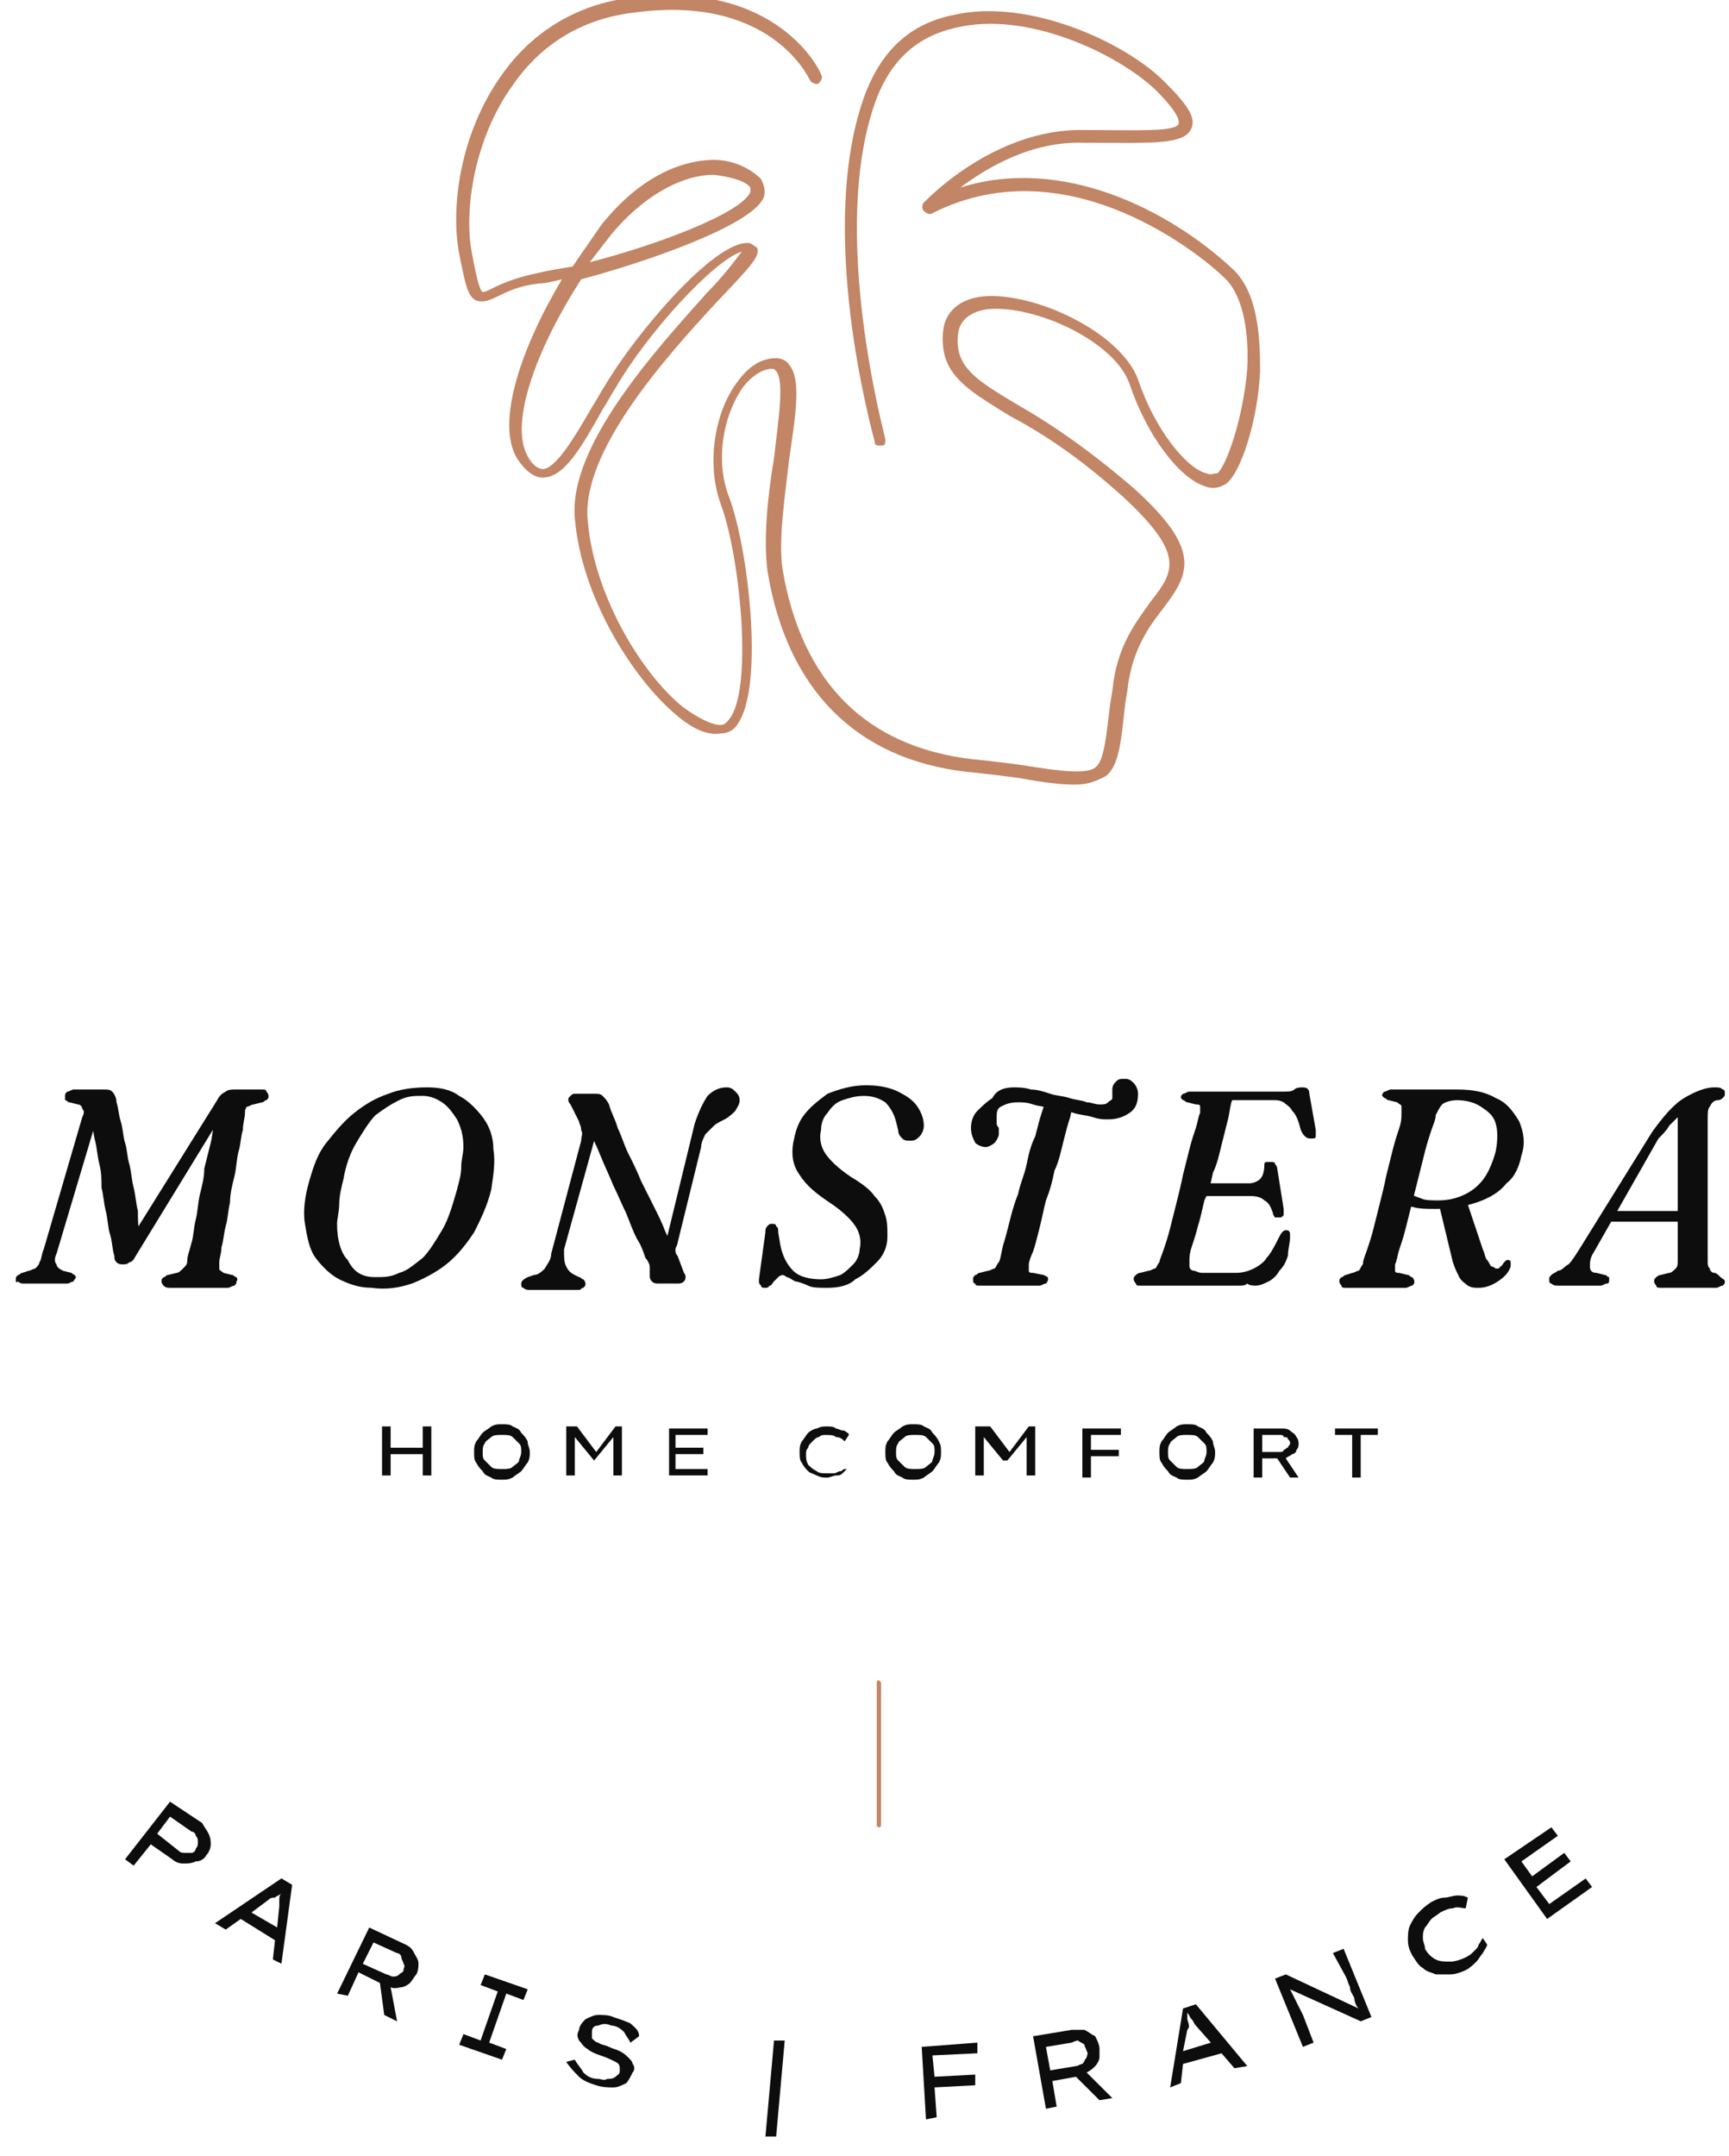 <svg width="81" height="101" viewBox="0 0 81 101" fill="none" xmlns="http://www.w3.org/2000/svg">
<g clip-path="url(#clip0_4639_280)">
<path d="M18.3 66.816V67.815H19.805V66.816H20.206V69.114H19.805V68.115H18.3V69.114H17.898V66.816H18.3Z" fill="#0D0D0D"/>
<path d="M24.82 68.013C24.82 68.213 24.82 68.313 24.719 68.513C24.619 68.612 24.518 68.812 24.418 68.912C24.318 69.012 24.117 69.112 24.017 69.212C23.816 69.312 23.716 69.312 23.515 69.312C23.315 69.312 23.114 69.312 23.014 69.212C22.813 69.112 22.713 69.112 22.612 68.912C22.512 68.812 22.412 68.712 22.311 68.513C22.211 68.413 22.211 68.213 22.211 68.013C22.211 67.814 22.211 67.714 22.311 67.514C22.412 67.414 22.512 67.214 22.612 67.114C22.713 67.014 22.913 66.915 23.014 66.815C23.214 66.715 23.315 66.715 23.515 66.715C23.716 66.715 23.916 66.715 24.017 66.815C24.218 66.915 24.318 66.915 24.418 67.114C24.518 67.214 24.619 67.314 24.719 67.514C24.719 67.714 24.82 67.814 24.82 68.013ZM24.418 68.013C24.418 67.814 24.418 67.714 24.318 67.614C24.218 67.514 24.117 67.414 24.017 67.314C23.916 67.214 23.716 67.214 23.515 67.214C23.315 67.214 23.114 67.214 23.014 67.314C22.913 67.414 22.713 67.514 22.713 67.614C22.612 67.714 22.612 67.913 22.612 68.013C22.612 68.213 22.612 68.313 22.713 68.413C22.813 68.513 22.913 68.612 23.014 68.712C23.114 68.812 23.315 68.812 23.515 68.812C23.716 68.812 23.916 68.812 24.017 68.712C24.117 68.612 24.318 68.513 24.318 68.413C24.318 68.313 24.418 68.213 24.418 68.013Z" fill="#0D0D0D"/>
<path d="M27.029 66.816L27.932 68.015L28.835 66.816H29.136V69.114H28.735V68.115C28.735 68.015 28.735 67.815 28.735 67.715C28.735 67.615 28.735 67.416 28.735 67.316L27.832 68.414L26.929 67.316C26.929 67.416 26.929 67.615 26.929 67.715C26.929 67.815 26.929 68.015 26.929 68.115V69.114H26.527V66.816H27.029Z" fill="#0D0D0D"/>
<path d="M31.344 69.211V66.914H33.15V67.214H31.645V67.813H32.949V68.113H31.645V68.812H33.15V69.111H31.344V69.211Z" fill="#0D0D0D"/>
<path d="M39.668 68.814C39.568 68.914 39.568 68.914 39.468 69.014C39.367 69.114 39.267 69.114 39.166 69.114C39.066 69.114 38.865 69.213 38.765 69.213C38.565 69.213 38.464 69.213 38.264 69.114C38.063 69.014 37.963 69.014 37.862 68.914C37.762 68.814 37.662 68.714 37.561 68.514C37.461 68.414 37.461 68.215 37.461 68.015C37.461 67.815 37.461 67.715 37.561 67.516C37.662 67.416 37.762 67.216 37.862 67.116C37.963 67.016 38.163 66.916 38.264 66.916C38.464 66.816 38.565 66.816 38.765 66.816C38.865 66.816 39.066 66.816 39.166 66.916C39.267 66.916 39.367 67.016 39.568 67.016C39.668 67.116 39.769 67.116 39.769 67.216L39.568 67.516C39.468 67.416 39.367 67.316 39.166 67.316C39.066 67.216 38.865 67.216 38.665 67.216C38.565 67.216 38.464 67.216 38.364 67.316C38.264 67.316 38.163 67.416 38.063 67.516C37.963 67.615 37.862 67.715 37.862 67.815C37.762 67.915 37.762 68.015 37.762 68.115C37.762 68.315 37.762 68.414 37.862 68.614C37.963 68.714 38.063 68.814 38.264 68.914C38.364 69.014 38.565 69.014 38.765 69.014C38.865 69.014 38.966 69.014 39.066 69.014C39.166 69.014 39.267 68.914 39.367 68.914C39.468 68.914 39.468 68.814 39.568 68.814H39.668Z" fill="#0D0D0D"/>
<path d="M44.085 68.013C44.085 68.213 44.085 68.313 43.985 68.513C43.884 68.612 43.784 68.812 43.684 68.912C43.584 69.012 43.383 69.112 43.282 69.212C43.082 69.312 42.981 69.312 42.781 69.312C42.58 69.312 42.38 69.312 42.279 69.212C42.078 69.112 41.978 69.112 41.878 68.912C41.778 68.812 41.677 68.712 41.577 68.513C41.477 68.413 41.477 68.213 41.477 68.013C41.477 67.814 41.477 67.714 41.577 67.514C41.677 67.414 41.778 67.214 41.878 67.114C41.978 67.014 42.179 66.915 42.279 66.815C42.48 66.715 42.58 66.715 42.781 66.715C42.981 66.715 43.182 66.715 43.282 66.815C43.483 66.915 43.584 66.915 43.684 67.114C43.784 67.214 43.884 67.314 43.985 67.514C44.085 67.714 44.085 67.814 44.085 68.013ZM43.784 68.013C43.784 67.814 43.784 67.714 43.684 67.614C43.584 67.514 43.483 67.414 43.383 67.314C43.282 67.214 43.082 67.214 42.881 67.214C42.681 67.214 42.48 67.214 42.38 67.314C42.279 67.414 42.078 67.514 42.078 67.614C41.978 67.714 41.978 67.913 41.978 68.013C41.978 68.213 41.978 68.313 42.078 68.413C42.179 68.513 42.279 68.612 42.38 68.712C42.48 68.812 42.681 68.812 42.881 68.812C43.082 68.812 43.282 68.812 43.383 68.712C43.483 68.612 43.684 68.513 43.684 68.413C43.684 68.313 43.784 68.213 43.784 68.013Z" fill="#0D0D0D"/>
<path d="M46.39 66.816L47.293 68.015L48.196 66.816H48.497V69.114H48.095V68.115C48.095 68.015 48.095 67.815 48.095 67.715C48.095 67.615 48.095 67.416 48.095 67.316L47.192 68.414H46.992L46.089 67.316C46.089 67.416 46.089 67.615 46.089 67.715C46.089 67.815 46.089 68.015 46.089 68.115V69.114H45.688V66.816H46.39Z" fill="#0D0D0D"/>
<path d="M50.707 69.211V66.914H52.513V67.214H51.108V67.913H52.413V68.213H51.108V69.211H50.707Z" fill="#0D0D0D"/>
<path d="M56.925 68.013C56.925 68.213 56.925 68.313 56.825 68.513C56.724 68.612 56.624 68.812 56.524 68.912C56.423 69.012 56.223 69.112 56.122 69.212C55.922 69.312 55.821 69.312 55.621 69.312C55.42 69.312 55.219 69.312 55.119 69.212C54.918 69.112 54.818 69.112 54.718 68.912C54.617 68.812 54.517 68.712 54.417 68.513C54.316 68.413 54.316 68.213 54.316 68.013C54.316 67.814 54.316 67.714 54.417 67.514C54.517 67.414 54.617 67.214 54.718 67.114C54.818 67.014 55.019 66.915 55.119 66.815C55.32 66.715 55.42 66.715 55.621 66.715C55.821 66.715 56.022 66.715 56.122 66.815C56.323 66.915 56.423 66.915 56.524 67.114C56.624 67.214 56.724 67.314 56.825 67.514C56.825 67.714 56.925 67.814 56.925 68.013ZM56.524 68.013C56.524 67.814 56.524 67.714 56.423 67.614C56.323 67.514 56.223 67.414 56.122 67.314C56.022 67.214 55.821 67.214 55.621 67.214C55.42 67.214 55.219 67.214 55.119 67.314C55.019 67.414 54.818 67.514 54.818 67.614C54.718 67.714 54.718 67.913 54.718 68.013C54.718 68.213 54.718 68.313 54.818 68.413C54.918 68.513 55.019 68.612 55.119 68.712C55.219 68.812 55.42 68.812 55.621 68.812C55.821 68.812 56.022 68.812 56.122 68.712C56.223 68.612 56.423 68.513 56.423 68.413C56.423 68.313 56.524 68.213 56.524 68.013Z" fill="#0D0D0D"/>
<path d="M60.837 67.613C60.837 67.713 60.837 67.813 60.737 67.913C60.737 68.013 60.637 68.113 60.536 68.113C60.436 68.213 60.336 68.213 60.235 68.312L60.837 69.211H60.436L59.834 68.312H59.132V69.211H58.73V66.914H60.035C60.135 66.914 60.336 66.914 60.436 67.014C60.536 67.114 60.637 67.114 60.737 67.314C60.737 67.314 60.837 67.413 60.837 67.613ZM59.934 67.214H59.132V68.013H59.934C60.035 68.013 60.135 68.013 60.135 67.913C60.235 67.913 60.235 67.813 60.336 67.813C60.336 67.713 60.436 67.713 60.436 67.613C60.436 67.513 60.436 67.513 60.336 67.413C60.336 67.314 60.235 67.314 60.135 67.314C60.135 67.214 60.035 67.214 59.934 67.214Z" fill="#0D0D0D"/>
<path d="M63.346 69.211V67.214H62.543V66.914H64.549V67.214H63.747V69.211H63.346Z" fill="#0D0D0D"/>
<path d="M9.471 85.393C9.572 85.593 9.672 85.693 9.772 85.893C9.873 86.093 9.873 86.292 9.873 86.392C9.873 86.592 9.772 86.792 9.672 86.891C9.572 87.091 9.371 87.191 9.17 87.191C8.97 87.291 8.769 87.291 8.568 87.291C8.368 87.291 8.167 87.191 8.067 87.091L7.063 86.392L6.261 87.391L5.859 87.091L7.966 84.394L9.471 85.393ZM8.368 86.692C8.468 86.792 8.568 86.792 8.669 86.792C8.769 86.792 8.869 86.792 8.97 86.792C9.07 86.792 9.17 86.692 9.17 86.592C9.271 86.492 9.271 86.392 9.271 86.292C9.271 86.192 9.271 86.093 9.17 85.993C9.17 85.893 9.07 85.793 8.97 85.793L7.966 85.094L7.364 85.893L8.368 86.692Z" fill="#0D0D0D"/>
<path d="M12.783 91.784L12.883 90.885L11.278 89.886L10.576 90.385L10.074 90.086L13.184 87.988L13.686 88.288L13.184 91.983L12.783 91.784ZM12.582 88.987L11.78 89.586L12.984 90.285L13.084 89.287C13.084 89.187 13.084 89.087 13.084 88.987C13.084 88.887 13.084 88.787 13.184 88.687C13.084 88.787 12.984 88.787 12.883 88.887C12.783 88.887 12.683 88.887 12.582 88.987Z" fill="#0D0D0D"/>
<path d="M19.505 92.486C19.405 92.586 19.305 92.786 19.204 92.886C19.104 92.986 18.903 93.086 18.803 93.086C18.703 93.086 18.502 93.186 18.301 93.086L18.602 94.684L18 94.384L17.799 92.886L16.796 92.386L16.295 93.485L15.793 93.385L17.298 90.289L19.003 91.088C19.204 91.188 19.305 91.288 19.405 91.488C19.505 91.687 19.605 91.787 19.605 91.987C19.605 92.087 19.605 92.287 19.505 92.486ZM18.602 91.488L17.499 90.988L16.997 91.987L18.101 92.486C18.201 92.486 18.301 92.586 18.401 92.586C18.502 92.586 18.602 92.586 18.703 92.486C18.803 92.386 18.903 92.386 18.903 92.287C18.903 92.187 19.003 92.087 18.903 91.987C18.903 91.887 18.803 91.787 18.803 91.687C18.803 91.588 18.703 91.488 18.602 91.488Z" fill="#0D0D0D"/>
<path d="M23.518 96.48L21.512 95.78L21.712 95.281L22.515 95.581L23.318 93.283L22.515 92.984L22.716 92.484L24.722 93.183L24.522 93.683L23.719 93.383L22.916 95.68L23.719 95.98L23.518 96.48Z" fill="#0D0D0D"/>
<path d="M26.929 96.48C27.029 96.68 27.23 96.88 27.33 97.079C27.531 97.279 27.731 97.379 28.032 97.379C28.133 97.379 28.333 97.479 28.434 97.379C28.534 97.379 28.735 97.379 28.835 97.279C28.935 97.179 29.036 97.179 29.036 96.98C29.036 96.78 29.036 96.68 28.835 96.58C28.634 96.48 28.434 96.38 28.133 96.281C27.832 96.181 27.631 96.081 27.531 95.981C27.33 95.881 27.23 95.681 27.129 95.581C27.029 95.382 27.029 95.282 27.129 95.082C27.129 94.882 27.33 94.682 27.43 94.583C27.631 94.483 27.832 94.383 28.032 94.383C28.233 94.383 28.534 94.383 28.735 94.483C29.036 94.583 29.337 94.682 29.537 94.782C29.738 94.982 29.939 95.082 29.939 95.382L29.537 95.681C29.437 95.481 29.337 95.382 29.236 95.182C29.036 94.982 28.835 94.882 28.634 94.882C28.434 94.782 28.233 94.782 28.032 94.882C27.832 94.882 27.731 94.982 27.731 95.182C27.731 95.282 27.731 95.382 27.731 95.481C27.832 95.581 27.932 95.681 28.032 95.681C28.133 95.781 28.333 95.781 28.534 95.881C28.735 95.981 28.835 95.981 29.036 96.081C29.236 96.181 29.337 96.281 29.437 96.38C29.537 96.48 29.637 96.58 29.637 96.68C29.738 96.78 29.738 96.98 29.637 97.079C29.537 97.279 29.437 97.479 29.337 97.579C29.136 97.679 28.935 97.779 28.735 97.779C28.534 97.779 28.233 97.779 27.932 97.679C27.631 97.579 27.33 97.479 27.129 97.279C26.929 97.079 26.728 96.88 26.527 96.58L26.929 96.48Z" fill="#0D0D0D"/>
<path d="M36.361 100.077H35.859L36.261 95.582H36.762L36.361 100.077Z" fill="#0D0D0D"/>
<path d="M43.38 99.275L43.18 95.879L45.788 95.68V96.179L43.681 96.279L43.782 97.278L45.688 97.178V97.677L43.782 97.777L43.882 99.175L43.38 99.275Z" fill="#0D0D0D"/>
<path d="M51.509 95.981C51.509 96.181 51.509 96.281 51.509 96.38C51.509 96.48 51.408 96.68 51.308 96.78C51.208 96.88 51.107 96.98 50.907 97.08L52.111 98.278L51.509 98.378L50.405 97.279L49.301 97.479L49.502 98.678L49 98.778L48.398 95.382L50.204 95.082C50.405 95.082 50.606 95.082 50.806 95.082C51.007 95.182 51.107 95.282 51.308 95.382C51.408 95.581 51.509 95.781 51.509 95.981ZM50.204 95.681L49 95.881L49.201 96.98L50.405 96.78C50.505 96.78 50.606 96.68 50.706 96.68C50.806 96.58 50.806 96.48 50.907 96.38C50.907 96.281 51.007 96.181 50.907 96.081C50.907 95.981 50.806 95.881 50.806 95.781C50.706 95.681 50.606 95.681 50.505 95.581C50.505 95.581 50.405 95.581 50.204 95.681Z" fill="#0D0D0D"/>
<path d="M57.83 96.879L57.228 96.18L55.422 96.679L55.322 97.578L54.82 97.778L55.422 94.083L56.024 93.883L58.432 96.779L57.83 96.879ZM55.623 95.081L55.422 96.08L56.727 95.681L56.024 94.882C55.924 94.782 55.924 94.682 55.824 94.582C55.723 94.482 55.723 94.382 55.623 94.282C55.623 94.382 55.623 94.482 55.623 94.582C55.723 94.882 55.723 94.981 55.623 95.081Z" fill="#0D0D0D"/>
<path d="M62.443 91.485L62.945 91.285L64.249 94.481L63.748 94.681L60.437 93.183C60.537 93.383 60.637 93.582 60.738 93.782C60.838 93.982 60.938 94.182 61.039 94.381L61.54 95.68L61.039 95.879L59.734 92.683L60.236 92.484L63.647 94.082C63.547 93.982 63.447 93.782 63.447 93.582C63.346 93.383 63.246 93.283 63.246 93.083C63.145 92.883 63.145 92.783 63.045 92.584L62.443 91.485Z" fill="#0D0D0D"/>
<path d="M69.669 91.086C69.669 91.186 69.569 91.286 69.469 91.486C69.368 91.586 69.268 91.785 69.168 91.885C69.067 91.985 68.867 92.185 68.666 92.285C68.465 92.385 68.164 92.484 67.964 92.484C67.763 92.484 67.462 92.484 67.261 92.484C67.061 92.385 66.86 92.385 66.659 92.185C66.459 92.085 66.358 91.885 66.158 91.586C66.057 91.386 65.957 91.186 65.957 90.886C65.957 90.687 65.957 90.387 66.057 90.187C66.158 89.988 66.258 89.788 66.459 89.588C66.659 89.388 66.76 89.288 67.061 89.089C67.261 88.989 67.462 88.889 67.663 88.889C67.863 88.889 68.064 88.789 68.265 88.789C68.465 88.789 68.566 88.789 68.766 88.889L68.666 89.388C68.465 89.388 68.265 89.288 68.064 89.388C67.863 89.388 67.663 89.488 67.462 89.588C67.362 89.688 67.161 89.788 67.061 89.888C66.96 89.988 66.86 90.187 66.76 90.287C66.659 90.487 66.659 90.587 66.659 90.787C66.659 90.986 66.76 91.086 66.76 91.286C66.86 91.486 67.061 91.686 67.261 91.785C67.462 91.885 67.663 91.885 67.964 91.885C68.164 91.885 68.465 91.785 68.666 91.686C68.867 91.586 68.967 91.486 69.067 91.386C69.168 91.286 69.268 91.186 69.268 91.086C69.368 90.986 69.368 90.886 69.469 90.787L69.669 91.086Z" fill="#0D0D0D"/>
<path d="M72.479 89.888L70.473 87.092L72.68 85.594L72.981 85.993L71.275 87.192L71.777 87.891L73.282 86.792L73.583 87.192L71.978 88.39L72.58 89.189L74.285 87.991L74.586 88.39L72.479 89.888Z" fill="#0D0D0D"/>
<path d="M41.175 85.595C41.074 85.595 41.074 85.495 41.074 85.495V78.803C41.074 78.703 41.175 78.703 41.175 78.703L41.275 78.803V85.495C41.275 85.495 41.275 85.595 41.175 85.595Z" fill="#C28565"/>
<path d="M6.561 57.827L6.06 58.127L10.173 51.535C10.273 51.335 10.374 51.235 10.574 51.135C10.675 51.035 10.875 51.035 10.976 51.035H12.28C12.38 51.035 12.481 51.035 12.481 51.135C12.481 51.135 12.581 51.235 12.581 51.335C12.581 51.435 12.581 51.435 12.481 51.535C12.38 51.535 12.38 51.634 12.28 51.634L11.879 51.734C11.778 51.734 11.678 51.834 11.578 51.834C11.477 51.934 11.477 52.034 11.477 52.134C11.477 52.334 11.377 52.633 11.377 52.933C11.277 53.233 11.277 53.632 11.176 53.932C11.076 54.331 11.076 54.731 10.976 55.13C10.875 55.53 10.775 55.929 10.775 56.329C10.675 56.728 10.675 57.128 10.574 57.427C10.474 57.827 10.474 58.127 10.374 58.426C10.374 58.726 10.273 58.925 10.273 59.125C10.273 59.225 10.273 59.325 10.273 59.425C10.273 59.525 10.374 59.525 10.474 59.625L10.875 59.724C10.976 59.724 10.976 59.824 11.076 59.824C11.076 59.824 11.176 59.924 11.076 60.024C11.076 60.124 11.076 60.124 10.976 60.224C10.875 60.224 10.775 60.324 10.675 60.324H7.966C7.865 60.324 7.765 60.324 7.665 60.224C7.665 60.224 7.565 60.124 7.565 60.024C7.565 59.924 7.565 59.924 7.665 59.824C7.765 59.824 7.765 59.724 7.865 59.724L8.267 59.625C8.367 59.625 8.467 59.525 8.568 59.425C8.668 59.325 8.768 59.225 8.768 59.125C8.768 58.826 8.869 58.626 8.969 58.226C9.069 57.927 9.069 57.527 9.17 57.128C9.27 56.728 9.27 56.329 9.37 55.929C9.471 55.53 9.571 55.13 9.571 54.731C9.671 54.331 9.772 53.932 9.872 53.532C9.972 53.133 9.972 52.733 10.073 52.433H10.273L6.361 58.826C6.26 59.025 6.16 59.125 6.06 59.125C5.959 59.225 5.859 59.225 5.759 59.225C5.658 59.225 5.558 59.225 5.458 59.125C5.357 59.025 5.357 58.925 5.357 58.826C5.257 58.526 5.257 58.127 5.157 57.827C5.056 57.527 5.056 57.128 4.956 56.728C4.856 56.329 4.856 56.029 4.755 55.63C4.755 55.23 4.755 54.93 4.655 54.531C4.555 54.131 4.555 53.832 4.454 53.432C4.354 53.033 4.354 52.733 4.254 52.433L4.555 52.334L2.648 58.726C2.548 58.925 2.548 59.125 2.648 59.225C2.648 59.325 2.749 59.425 2.949 59.525L3.351 59.625C3.451 59.724 3.551 59.724 3.551 59.824C3.551 59.924 3.451 59.924 3.451 60.024C3.351 60.024 3.25 60.124 3.15 60.124H1.143C1.043 60.124 0.943 60.124 0.843 60.024C0.742 60.124 0.742 60.024 0.742 59.924C0.742 59.824 0.742 59.824 0.843 59.724C0.943 59.724 0.943 59.625 1.043 59.625L1.344 59.525C1.444 59.525 1.545 59.425 1.645 59.425C1.745 59.325 1.846 59.225 1.846 59.125C1.946 59.025 1.946 58.726 2.046 58.526L3.852 52.334C3.953 52.134 3.953 52.034 3.852 51.934C3.852 51.834 3.752 51.734 3.652 51.734L3.25 51.634C3.15 51.634 3.15 51.535 3.05 51.535C3.05 51.535 3.05 51.435 3.05 51.335C3.05 51.235 3.05 51.235 3.15 51.135C3.25 51.135 3.351 51.035 3.451 51.035H4.856C5.056 51.035 5.157 51.035 5.257 51.135C5.357 51.235 5.458 51.435 5.458 51.634C5.558 51.934 5.558 52.234 5.658 52.533C5.759 52.833 5.759 53.233 5.859 53.532C5.959 53.832 5.959 54.231 6.06 54.531C6.16 54.93 6.16 55.23 6.26 55.63C6.361 56.029 6.361 56.329 6.461 56.728C6.461 57.128 6.461 57.527 6.561 57.827Z" fill="#0D0D0D"/>
<path d="M20.004 50.934C20.606 50.934 21.108 51.033 21.509 51.333C21.91 51.533 22.312 51.932 22.613 52.332C22.914 52.731 23.114 53.231 23.114 53.83C23.215 54.429 23.114 55.029 23.014 55.728C22.813 56.527 22.512 57.126 22.211 57.725C21.81 58.325 21.409 58.824 20.907 59.224C20.405 59.623 19.803 59.923 19.302 60.122C18.7 60.322 18.098 60.422 17.396 60.322C16.794 60.322 16.292 60.122 15.891 59.923C15.489 59.723 15.088 59.323 14.787 58.924C14.486 58.524 14.386 57.925 14.286 57.326C14.185 56.727 14.286 56.027 14.486 55.328C14.687 54.629 14.887 54.03 15.289 53.53C15.69 53.031 16.091 52.532 16.593 52.132C17.095 51.733 17.596 51.433 18.198 51.233C18.7 51.033 19.302 50.934 20.004 50.934ZM17.596 59.823C17.998 59.823 18.299 59.823 18.7 59.623C19.101 59.523 19.402 59.224 19.803 58.924C20.105 58.624 20.405 58.125 20.706 57.625C21.008 57.126 21.208 56.427 21.409 55.728C21.509 55.328 21.609 55.029 21.609 54.629C21.609 54.329 21.71 54.03 21.71 53.73C21.71 53.231 21.609 52.831 21.409 52.432C21.208 52.132 21.008 51.833 20.706 51.633C20.405 51.433 20.105 51.333 19.803 51.333C19.402 51.333 19.101 51.333 18.7 51.533C18.299 51.733 17.998 51.932 17.596 52.232C17.295 52.532 16.994 53.031 16.693 53.53C16.392 54.03 16.192 54.629 16.091 55.228C15.991 55.628 15.891 56.027 15.891 56.427C15.891 56.727 15.79 57.126 15.79 57.326C15.79 58.125 15.991 58.724 16.292 59.024C16.593 59.623 16.994 59.823 17.596 59.823Z" fill="#0D0D0D"/>
<path d="M26.525 59.323C26.625 59.523 26.726 59.623 26.926 59.723L27.127 59.823C27.227 59.823 27.227 59.923 27.328 59.923C27.328 59.923 27.428 60.023 27.428 60.122C27.428 60.222 27.428 60.222 27.328 60.322C27.227 60.322 27.227 60.422 27.127 60.422H24.819C24.719 60.422 24.619 60.422 24.518 60.322C24.418 60.322 24.418 60.222 24.418 60.122C24.418 60.023 24.518 59.923 24.719 59.823L25.02 59.723C25.221 59.723 25.421 59.523 25.522 59.423C25.622 59.224 25.823 59.024 25.823 58.724L27.227 53.431C27.227 53.231 27.328 53.131 27.227 52.931C27.227 52.731 27.127 52.632 27.127 52.532L26.726 51.733C26.625 51.633 26.625 51.533 26.625 51.533C26.625 51.433 26.625 51.433 26.726 51.333C26.826 51.233 26.826 51.233 27.026 51.233H27.829C28.03 51.233 28.13 51.233 28.23 51.333C28.331 51.433 28.431 51.533 28.531 51.733C28.632 52.132 28.832 52.432 28.933 52.831C29.133 53.231 29.234 53.63 29.434 54.03C29.635 54.429 29.836 54.829 30.036 55.328C30.237 55.728 30.438 56.127 30.638 56.527C30.839 56.926 31.04 57.326 31.14 57.625C31.341 58.025 31.441 58.325 31.541 58.624L31.04 58.824L32.545 52.632C32.745 52.032 32.946 51.633 33.147 51.333C33.447 51.033 33.748 50.934 34.05 50.934C34.25 50.934 34.35 51.033 34.451 51.133C34.551 51.233 34.651 51.333 34.651 51.533C34.651 51.733 34.551 51.833 34.451 52.032C34.35 52.132 34.15 52.332 33.949 52.432C33.748 52.532 33.548 52.632 33.447 52.731C33.347 52.831 33.147 53.031 33.046 53.131C32.946 53.331 32.846 53.53 32.846 53.73L31.742 58.225C31.742 58.325 31.642 58.424 31.642 58.524C31.642 58.624 31.642 58.724 31.742 58.824L32.043 59.623C32.143 59.723 32.143 59.923 32.043 60.023C31.943 60.122 31.842 60.122 31.742 60.122H30.839C30.739 60.122 30.638 60.122 30.538 60.023C30.438 59.923 30.438 59.823 30.438 59.723C30.438 59.623 30.438 59.423 30.438 59.323C30.438 59.224 30.337 59.024 30.237 58.924C30.137 58.624 30.036 58.325 29.836 58.025C29.635 57.625 29.535 57.326 29.334 56.826C29.133 56.427 28.933 55.928 28.732 55.528C28.531 55.029 28.331 54.629 28.13 54.13C27.93 53.63 27.729 53.231 27.528 52.831L28.03 52.731L26.424 58.524C26.424 58.924 26.424 59.124 26.525 59.323Z" fill="#0D0D0D"/>
<path d="M38.765 60.324C38.364 60.324 38.063 60.324 37.862 60.224C37.662 60.125 37.361 60.025 37.26 60.025C37.06 59.925 36.959 59.825 36.859 59.825C36.759 59.725 36.658 59.725 36.658 59.725C36.658 59.725 36.558 59.725 36.458 59.825C36.357 59.925 36.357 59.925 36.257 60.025C36.157 60.125 36.157 60.224 36.056 60.224C35.956 60.324 35.956 60.324 35.856 60.324C35.755 60.324 35.655 60.324 35.655 60.224C35.555 60.125 35.555 60.125 35.555 59.925L35.856 57.727C35.856 57.628 35.856 57.528 35.956 57.428C36.056 57.328 36.056 57.328 36.157 57.328C36.257 57.328 36.357 57.328 36.357 57.428C36.458 57.528 36.458 57.528 36.458 57.727L36.558 58.327C36.658 58.826 36.859 59.226 37.16 59.525C37.461 59.825 37.963 59.925 38.464 59.925C38.765 59.925 39.066 59.825 39.367 59.725C39.568 59.625 39.769 59.425 39.969 59.226C40.17 59.026 40.27 58.726 40.27 58.526C40.37 58.127 40.27 57.727 40.069 57.428C39.869 57.128 39.468 56.729 38.865 56.329C38.264 55.93 37.762 55.53 37.461 55.031C37.16 54.631 37.06 54.132 37.16 53.533C37.26 53.033 37.361 52.634 37.662 52.234C37.963 51.835 38.364 51.535 38.765 51.235C39.267 51.036 39.869 50.836 40.571 50.836C41.173 50.836 41.675 50.936 42.076 51.136C42.477 51.335 42.778 51.535 42.979 51.835C43.18 52.134 43.28 52.434 43.28 52.734C43.28 52.933 43.18 53.133 43.079 53.233C42.979 53.333 42.879 53.433 42.678 53.433C42.477 53.433 42.377 53.433 42.277 53.333C42.176 53.233 42.076 53.133 42.076 52.933L41.976 52.534C41.875 52.134 41.675 51.835 41.474 51.635C41.173 51.435 40.872 51.335 40.471 51.335C40.069 51.335 39.769 51.435 39.468 51.535C39.166 51.635 38.966 51.835 38.765 52.134C38.565 52.334 38.464 52.634 38.464 52.933C38.364 53.333 38.464 53.732 38.665 54.032C38.865 54.332 39.267 54.731 39.869 55.131C40.37 55.43 40.772 55.73 40.972 56.03C41.273 56.329 41.374 56.629 41.474 56.928C41.574 57.228 41.574 57.528 41.574 57.927C41.574 58.427 41.374 58.826 41.073 59.126C40.772 59.425 40.471 59.725 40.069 59.925C39.769 60.224 39.267 60.324 38.765 60.324Z" fill="#0D0D0D"/>
<path d="M47.495 50.935C47.696 50.935 47.996 50.935 48.297 51.035C48.599 51.035 48.899 51.134 49.2 51.234C49.501 51.334 49.802 51.334 50.103 51.434C50.404 51.534 50.705 51.534 50.906 51.634C51.107 51.634 51.307 51.734 51.508 51.734C51.709 51.734 51.809 51.734 51.909 51.634C52.01 51.534 52.11 51.534 52.11 51.434C52.11 51.334 52.11 51.234 52.11 51.234C52.11 51.134 52.11 51.035 52.11 51.035C52.11 50.835 52.21 50.735 52.311 50.635C52.411 50.535 52.511 50.535 52.712 50.535C52.913 50.535 53.013 50.635 53.113 50.735C53.214 50.835 53.314 51.035 53.314 51.234C53.314 51.634 53.214 51.933 52.913 52.133C52.612 52.333 52.311 52.433 51.909 52.433C51.709 52.433 51.508 52.433 51.207 52.333C50.906 52.233 50.605 52.233 50.304 52.133C50.003 52.033 49.702 51.933 49.301 51.933C49 51.834 48.699 51.834 48.398 51.734C48.097 51.634 47.896 51.634 47.696 51.634C47.294 51.634 47.093 51.734 46.893 51.834C46.692 51.933 46.692 52.133 46.692 52.333C46.692 52.433 46.692 52.533 46.692 52.633C46.692 52.733 46.793 52.832 46.793 52.832C46.793 52.932 46.793 53.032 46.793 53.132C46.793 53.232 46.692 53.432 46.592 53.532C46.492 53.631 46.291 53.731 46.191 53.731C45.99 53.731 45.789 53.631 45.689 53.532C45.589 53.332 45.488 53.132 45.488 52.832C45.488 52.533 45.589 52.233 45.789 52.033C45.99 51.834 46.191 51.634 46.492 51.434C46.692 51.035 47.093 50.935 47.495 50.935ZM48.197 59.224C48.197 59.324 48.197 59.424 48.197 59.524C48.197 59.624 48.297 59.624 48.398 59.624L48.899 59.724C49.1 59.824 49.1 59.824 49.1 59.924C49.1 60.024 49 60.123 49 60.123C48.899 60.123 48.799 60.223 48.699 60.223H45.89C45.789 60.223 45.689 60.223 45.689 60.123C45.589 60.123 45.589 60.024 45.589 59.924C45.589 59.824 45.589 59.824 45.689 59.724C45.789 59.724 45.789 59.624 45.89 59.624L46.291 59.524C46.391 59.524 46.492 59.424 46.592 59.424C46.692 59.324 46.692 59.224 46.793 59.125C46.893 58.925 46.893 58.725 46.993 58.326C47.093 58.026 47.194 57.627 47.294 57.227C47.395 56.828 47.495 56.428 47.696 55.929C47.796 55.429 47.996 55.03 48.097 54.53C48.197 54.031 48.297 53.631 48.498 53.232C48.599 52.832 48.699 52.433 48.799 52.133C48.899 51.834 49 51.534 49 51.334L50.304 51.634C50.204 51.834 50.204 52.133 50.103 52.433C50.003 52.733 49.903 53.132 49.802 53.532C49.702 53.931 49.602 54.43 49.401 54.83C49.301 55.329 49.2 55.729 49 56.228C48.899 56.628 48.799 57.127 48.699 57.527C48.599 57.926 48.498 58.326 48.398 58.625C48.297 58.825 48.197 59.125 48.197 59.224Z" fill="#0D0D0D"/>
<path d="M58.029 60.222H53.414C53.314 60.222 53.214 60.222 53.214 60.122C53.214 60.122 53.113 60.023 53.113 59.923C53.113 59.823 53.113 59.823 53.214 59.723C53.214 59.723 53.314 59.623 53.414 59.623L53.816 59.523C53.916 59.523 54.016 59.423 54.117 59.423C54.217 59.323 54.217 59.224 54.317 59.124C54.317 59.024 54.417 58.824 54.518 58.524C54.618 58.225 54.718 57.925 54.819 57.526C54.919 57.126 55.02 56.727 55.12 56.327C55.22 55.928 55.321 55.528 55.421 55.029C55.521 54.629 55.621 54.23 55.722 53.83C55.822 53.431 55.922 53.131 56.023 52.831C56.123 52.532 56.123 52.332 56.224 52.132C56.224 52.032 56.224 51.833 56.224 51.833C56.224 51.733 56.123 51.733 56.023 51.733L55.621 51.633C55.521 51.633 55.521 51.533 55.421 51.533L55.321 51.433C55.321 51.333 55.321 51.333 55.421 51.233C55.521 51.233 55.621 51.133 55.722 51.133H60.136C60.337 51.133 60.538 51.133 60.638 51.033C60.738 50.934 60.939 50.934 61.039 50.934C61.24 50.934 61.34 51.033 61.34 51.233L61.641 52.931C61.641 53.031 61.641 53.131 61.641 53.231C61.641 53.331 61.541 53.331 61.441 53.331C61.34 53.331 61.24 53.331 61.14 53.231C61.039 53.131 61.039 53.131 60.939 52.931C60.839 52.532 60.738 52.232 60.538 52.032C60.437 51.833 60.237 51.733 60.136 51.633C59.936 51.533 59.835 51.533 59.635 51.533H57.728C57.628 51.733 57.628 52.032 57.528 52.432C57.427 52.831 57.327 53.231 57.227 53.63C57.126 54.03 57.026 54.529 56.825 54.929C56.725 55.428 56.625 55.828 56.424 56.227C56.324 56.627 56.224 57.126 56.123 57.426C56.023 57.825 55.922 58.125 55.822 58.424C55.722 58.724 55.722 58.924 55.722 59.024C55.722 59.124 55.722 59.224 55.722 59.323C55.722 59.423 55.822 59.523 55.922 59.523C56.023 59.523 56.123 59.623 56.324 59.623H57.929C58.23 59.623 58.531 59.523 58.732 59.423C58.932 59.323 59.233 59.124 59.334 58.924C59.534 58.724 59.735 58.325 59.936 57.925C60.036 57.725 60.136 57.625 60.237 57.625C60.437 57.625 60.437 57.725 60.437 57.925C60.437 58.225 60.337 58.524 60.337 58.824C60.237 59.124 60.136 59.323 59.936 59.523C59.835 59.723 59.635 59.923 59.434 60.023C59.233 60.122 59.033 60.222 58.832 60.222C58.732 60.222 58.531 60.222 58.431 60.122C58.33 60.222 58.23 60.222 58.029 60.222ZM56.123 55.428H58.531C58.732 55.428 58.932 55.328 59.033 55.228C59.133 55.129 59.233 54.929 59.233 54.529C59.233 54.429 59.334 54.429 59.334 54.429C59.334 54.429 59.434 54.429 59.534 54.429C59.635 54.429 59.735 54.429 59.735 54.529C59.735 54.529 59.835 54.629 59.835 54.729L60.136 56.627C60.136 56.727 60.136 56.826 60.136 56.926C60.036 57.026 60.036 57.026 59.936 57.026C59.835 57.026 59.835 57.026 59.735 57.026C59.735 57.026 59.635 56.926 59.635 56.826C59.534 56.527 59.434 56.327 59.233 56.227C59.133 56.127 58.932 56.027 58.631 56.027H56.123V55.428Z" fill="#0D0D0D"/>
<path d="M65.455 56.229L65.856 55.829C66.057 55.929 66.258 56.029 66.559 56.129C66.759 56.229 67.06 56.229 67.361 56.229C67.863 56.229 68.264 56.129 68.665 55.929C69.067 55.729 69.368 55.43 69.568 55.13C69.769 54.831 69.97 54.331 70.07 53.932C70.17 53.432 70.17 52.933 70.07 52.633C69.97 52.234 69.669 52.034 69.368 51.834C69.067 51.634 68.665 51.535 68.264 51.535C67.963 51.535 67.662 51.634 67.562 51.734C67.462 51.834 67.361 52.034 67.261 52.234C67.261 52.433 67.16 52.633 67.06 52.933C66.96 53.233 66.86 53.532 66.759 53.932C66.659 54.331 66.559 54.731 66.458 55.13C66.358 55.53 66.258 55.929 66.157 56.329C66.057 56.728 65.957 57.128 65.856 57.527C65.756 57.927 65.656 58.226 65.555 58.526C65.455 58.826 65.455 59.025 65.355 59.225C65.355 59.325 65.355 59.525 65.355 59.525C65.355 59.625 65.455 59.625 65.555 59.625L65.957 59.724C66.057 59.724 66.057 59.824 66.157 59.824C66.157 59.824 66.258 59.924 66.258 60.024C66.258 60.124 66.258 60.124 66.157 60.224C66.057 60.224 65.957 60.324 65.856 60.324H63.047C62.947 60.324 62.846 60.324 62.846 60.224C62.846 60.224 62.746 60.124 62.746 60.024C62.746 59.924 62.746 59.924 62.846 59.824C62.947 59.824 62.947 59.724 63.047 59.724L63.348 59.625C63.448 59.625 63.549 59.525 63.649 59.525C63.749 59.425 63.749 59.325 63.85 59.225C63.85 59.025 63.95 58.826 64.05 58.526C64.151 58.226 64.251 57.927 64.351 57.527C64.452 57.128 64.552 56.728 64.652 56.329C64.753 55.929 64.853 55.53 64.953 55.03C65.054 54.631 65.154 54.231 65.254 53.832C65.355 53.432 65.455 53.133 65.555 52.833C65.656 52.533 65.656 52.334 65.656 52.134C65.656 51.934 65.656 51.834 65.656 51.834C65.656 51.734 65.555 51.734 65.455 51.634L65.054 51.535C64.953 51.535 64.953 51.435 64.853 51.435L64.753 51.335C64.753 51.235 64.753 51.235 64.853 51.135C64.953 51.135 65.054 51.035 65.154 51.035H68.264C68.966 51.035 69.568 51.135 70.07 51.435C70.572 51.634 70.873 52.034 71.174 52.533C71.374 53.033 71.475 53.532 71.274 54.131C71.174 54.631 70.973 55.13 70.572 55.43C70.271 55.829 69.769 56.129 69.167 56.329C68.565 56.528 67.963 56.628 67.261 56.628C66.86 56.628 66.458 56.628 66.157 56.528C65.957 56.528 65.756 56.429 65.455 56.229ZM67.462 56.628L68.766 56.429L69.468 58.526C69.568 58.726 69.568 58.925 69.669 59.025C69.769 59.125 69.769 59.225 69.869 59.325C69.97 59.325 70.07 59.425 70.07 59.425C70.17 59.425 70.271 59.425 70.271 59.325C70.371 59.325 70.371 59.225 70.471 59.125L70.572 59.025C70.672 59.025 70.672 59.025 70.672 59.025C70.772 59.025 70.772 59.125 70.772 59.125C70.772 59.225 70.772 59.225 70.772 59.325C70.672 59.625 70.471 59.824 70.17 60.024C69.869 60.224 69.568 60.324 69.267 60.324C69.067 60.324 68.966 60.324 68.766 60.224C68.665 60.124 68.465 60.024 68.365 59.824C68.264 59.625 68.164 59.425 68.064 59.125L67.462 56.628Z" fill="#0D0D0D"/>
<path d="M74.685 58.624C74.484 58.924 74.484 59.124 74.484 59.323C74.484 59.523 74.585 59.623 74.785 59.623L75.187 59.723C75.287 59.723 75.287 59.823 75.387 59.823V59.923C75.387 60.023 75.387 60.122 75.287 60.122C75.187 60.122 75.086 60.222 74.986 60.222H72.979C72.879 60.222 72.779 60.222 72.678 60.122C72.578 60.122 72.578 60.023 72.578 59.923C72.578 59.823 72.578 59.823 72.678 59.723C72.779 59.623 72.879 59.623 72.979 59.523C73.18 59.523 73.28 59.323 73.481 59.224C73.682 59.024 73.782 58.824 73.983 58.524L77.394 53.031C77.895 52.332 78.397 51.733 78.899 51.433C79.4 51.133 79.902 50.934 80.303 50.934C80.504 50.934 80.604 50.934 80.705 51.033C80.805 51.033 80.805 51.133 80.805 51.233C80.805 51.333 80.805 51.333 80.705 51.433C80.705 51.433 80.604 51.533 80.504 51.533C80.303 51.533 80.203 51.633 80.103 51.833C80.002 51.932 80.002 52.132 80.002 52.432C80.002 52.632 80.002 52.831 80.002 53.131C80.002 53.431 80.002 53.73 80.002 54.13C80.002 54.529 80.002 54.829 80.002 55.328C80.002 55.728 80.002 56.127 80.002 56.527C80.002 56.926 80.002 57.326 80.002 57.625C80.002 58.025 80.002 58.325 80.002 58.524C80.002 58.824 80.002 59.024 80.002 59.124C80.002 59.224 80.002 59.323 80.103 59.423C80.103 59.523 80.203 59.623 80.303 59.623C80.404 59.623 80.504 59.723 80.604 59.823C80.705 59.923 80.805 59.923 80.805 60.023C80.805 60.122 80.805 60.122 80.705 60.222C80.604 60.222 80.504 60.322 80.404 60.322H77.795C77.695 60.322 77.594 60.322 77.594 60.222C77.594 60.222 77.494 60.122 77.494 60.023C77.494 59.923 77.494 59.923 77.594 59.823C77.594 59.823 77.695 59.723 77.795 59.723L78.197 59.623C78.297 59.623 78.397 59.523 78.498 59.423C78.598 59.323 78.598 59.224 78.598 59.024C78.598 58.824 78.598 58.624 78.598 58.325C78.598 58.025 78.598 57.725 78.598 57.326C78.598 56.926 78.598 56.627 78.598 56.127C78.598 55.728 78.598 55.328 78.598 54.929C78.598 54.529 78.598 54.13 78.598 53.73C78.598 53.331 78.598 53.031 78.598 52.731C78.598 52.432 78.598 52.232 78.598 52.032L78.899 52.132C78.799 52.132 78.698 52.232 78.598 52.332C78.498 52.432 78.397 52.532 78.197 52.731C78.096 52.931 77.895 53.131 77.695 53.331L74.685 58.624ZM75.287 57.226L75.488 56.727H79.2V57.226H75.287Z" fill="#0D0D0D"/>
<path d="M50.305 36.753C49.703 36.753 48.901 36.654 47.797 36.454C47.095 36.354 46.292 36.254 45.289 36.154C40.072 35.555 36.861 32.259 35.958 26.766C35.758 25.267 35.958 23.27 36.259 21.472C36.46 19.674 36.761 17.877 36.359 17.377C36.259 17.277 36.259 17.277 36.159 17.277C35.758 17.277 35.256 17.577 34.855 18.076C33.952 19.275 33.45 21.472 34.152 23.27C35.055 25.667 35.758 31.859 34.654 33.757C34.453 34.157 34.152 34.356 33.751 34.356C33.149 34.456 32.447 34.157 31.644 33.458C29.637 31.759 27.23 27.964 26.929 24.269C26.628 20.873 30.741 16.378 33.149 13.682C33.851 12.982 34.453 12.184 34.754 11.784C33.45 12.184 30.34 15.579 28.835 18.176C28.634 18.476 28.434 18.875 28.233 19.175C27.23 20.973 26.427 22.371 25.424 22.371C25.022 22.371 24.621 22.071 24.22 21.472C23.216 19.774 24.421 16.279 26.327 13.082C25.925 13.182 25.524 13.282 25.223 13.282C24.32 13.382 23.718 13.682 23.317 13.881C22.916 14.081 22.615 14.181 22.314 14.081C21.912 13.881 21.812 13.382 21.511 11.884C21.11 9.786 21.511 6.291 23.517 3.494C24.922 1.497 27.029 0.198 29.537 -0.102C36.46 -1 38.466 3.394 38.466 3.494C38.567 3.594 38.466 3.794 38.366 3.894C38.266 3.993 38.065 3.894 37.965 3.794C37.864 3.594 36.059 -0.301 29.637 0.598C27.23 0.897 25.323 2.096 24.019 3.993C22.213 6.49 21.712 9.886 22.113 11.884C22.213 12.383 22.414 13.582 22.615 13.682C22.715 13.682 22.916 13.582 23.116 13.482C23.517 13.282 24.22 12.982 25.223 12.783C25.624 12.683 26.226 12.583 26.828 12.483C27.23 11.884 27.731 11.185 28.133 10.585C30.34 7.789 32.547 7.489 33.45 7.489C34.353 7.489 35.156 7.889 35.657 8.388C35.858 8.788 35.858 9.087 35.758 9.287C35.156 10.585 30.239 12.283 27.23 13.082C25.223 16.179 23.819 19.774 24.721 21.372C24.922 21.772 25.223 21.971 25.424 21.971C26.026 21.971 26.929 20.473 27.731 19.075C27.932 18.775 28.133 18.376 28.333 18.076C29.738 15.679 33.45 11.285 35.055 11.384C35.256 11.384 35.356 11.584 35.457 11.584C35.657 11.984 35.156 12.483 33.55 14.181C31.142 16.778 27.23 21.172 27.531 24.369C27.832 27.964 30.139 31.66 32.045 33.158C32.748 33.657 33.35 33.957 33.751 33.957C33.952 33.957 34.052 33.857 34.253 33.557C35.256 31.959 34.654 25.967 33.751 23.57C33.049 21.572 33.55 19.175 34.554 17.877C35.055 17.177 35.657 16.778 36.359 16.778C36.56 16.778 36.861 16.878 36.962 17.078C37.563 17.777 37.263 19.475 36.962 21.572C36.761 23.37 36.46 25.267 36.66 26.666C37.563 31.959 40.573 34.956 45.489 35.555C46.493 35.655 47.295 35.755 47.998 35.855C49.803 36.154 50.907 36.254 51.309 35.954C51.71 35.655 51.81 34.656 52.011 32.958L52.111 32.359C52.312 30.261 53.215 29.163 53.917 28.164C55.021 26.766 55.522 25.967 52.613 23.27C50.506 21.372 48.8 20.274 47.295 19.475C45.188 18.176 43.984 17.477 44.185 15.479C44.285 14.581 44.988 13.981 46.091 13.881C48.499 13.682 52.512 15.579 53.315 17.777C54.118 20.174 55.623 21.971 56.526 22.171C56.726 22.271 56.827 22.171 57.027 22.171C57.428 21.872 58.231 19.674 58.432 17.277C58.532 15.28 58.131 13.682 57.328 12.982C56.626 12.283 50.205 6.69 43.684 9.986C43.583 10.086 43.383 9.986 43.282 9.886C43.182 9.786 43.182 9.587 43.282 9.487C43.383 9.387 46.593 5.991 50.807 6.091H51.208C53.114 6.091 55.121 6.191 55.221 5.791C55.221 5.691 55.322 5.392 54.118 4.193C52.312 2.495 48.098 0.498 44.787 1.297C42.981 1.696 41.777 2.795 41.075 4.593C38.767 10.685 41.476 20.473 41.476 20.573C41.476 20.773 41.476 20.873 41.276 20.873C41.075 20.873 40.975 20.873 40.975 20.673C40.874 20.274 38.166 10.585 40.573 4.293C41.376 2.296 42.68 1.097 44.687 0.698C48.198 -0.102 52.713 1.996 54.519 3.794C55.623 4.892 56.024 5.492 55.823 5.991C55.522 6.79 54.017 6.69 51.208 6.69H50.807C48.299 6.59 46.192 7.889 44.988 8.788C49.703 7.289 54.72 9.786 57.73 12.583C58.933 13.682 59.034 15.779 59.034 17.377C58.933 19.674 58.131 22.171 57.428 22.671C57.228 22.77 56.927 22.97 56.425 22.77C55.221 22.371 53.716 20.373 52.914 17.976C52.211 15.979 48.499 14.281 46.292 14.481C45.489 14.581 44.988 14.98 44.888 15.579C44.687 17.177 45.69 17.777 47.697 18.975C49.101 19.774 50.907 20.973 53.114 22.87C56.325 25.767 55.723 26.866 54.519 28.464C53.817 29.363 53.014 30.461 52.813 32.359L52.713 32.958C52.512 34.856 52.412 35.855 51.81 36.354C51.208 36.654 50.907 36.753 50.305 36.753ZM33.45 8.188C31.845 8.188 30.039 9.287 28.634 10.985C28.333 11.384 27.932 11.884 27.631 12.283C30.741 11.484 34.754 9.986 35.156 8.987C35.156 8.887 35.156 8.887 35.156 8.788C34.955 8.488 34.253 8.288 33.45 8.188Z" fill="#C28565"/>
</g>
<defs>
<clipPath id="clip0_4639_280">
<rect width="80.062" height="100.078" fill="white" transform="translate(0.742)"/>
</clipPath>
</defs>
</svg>
